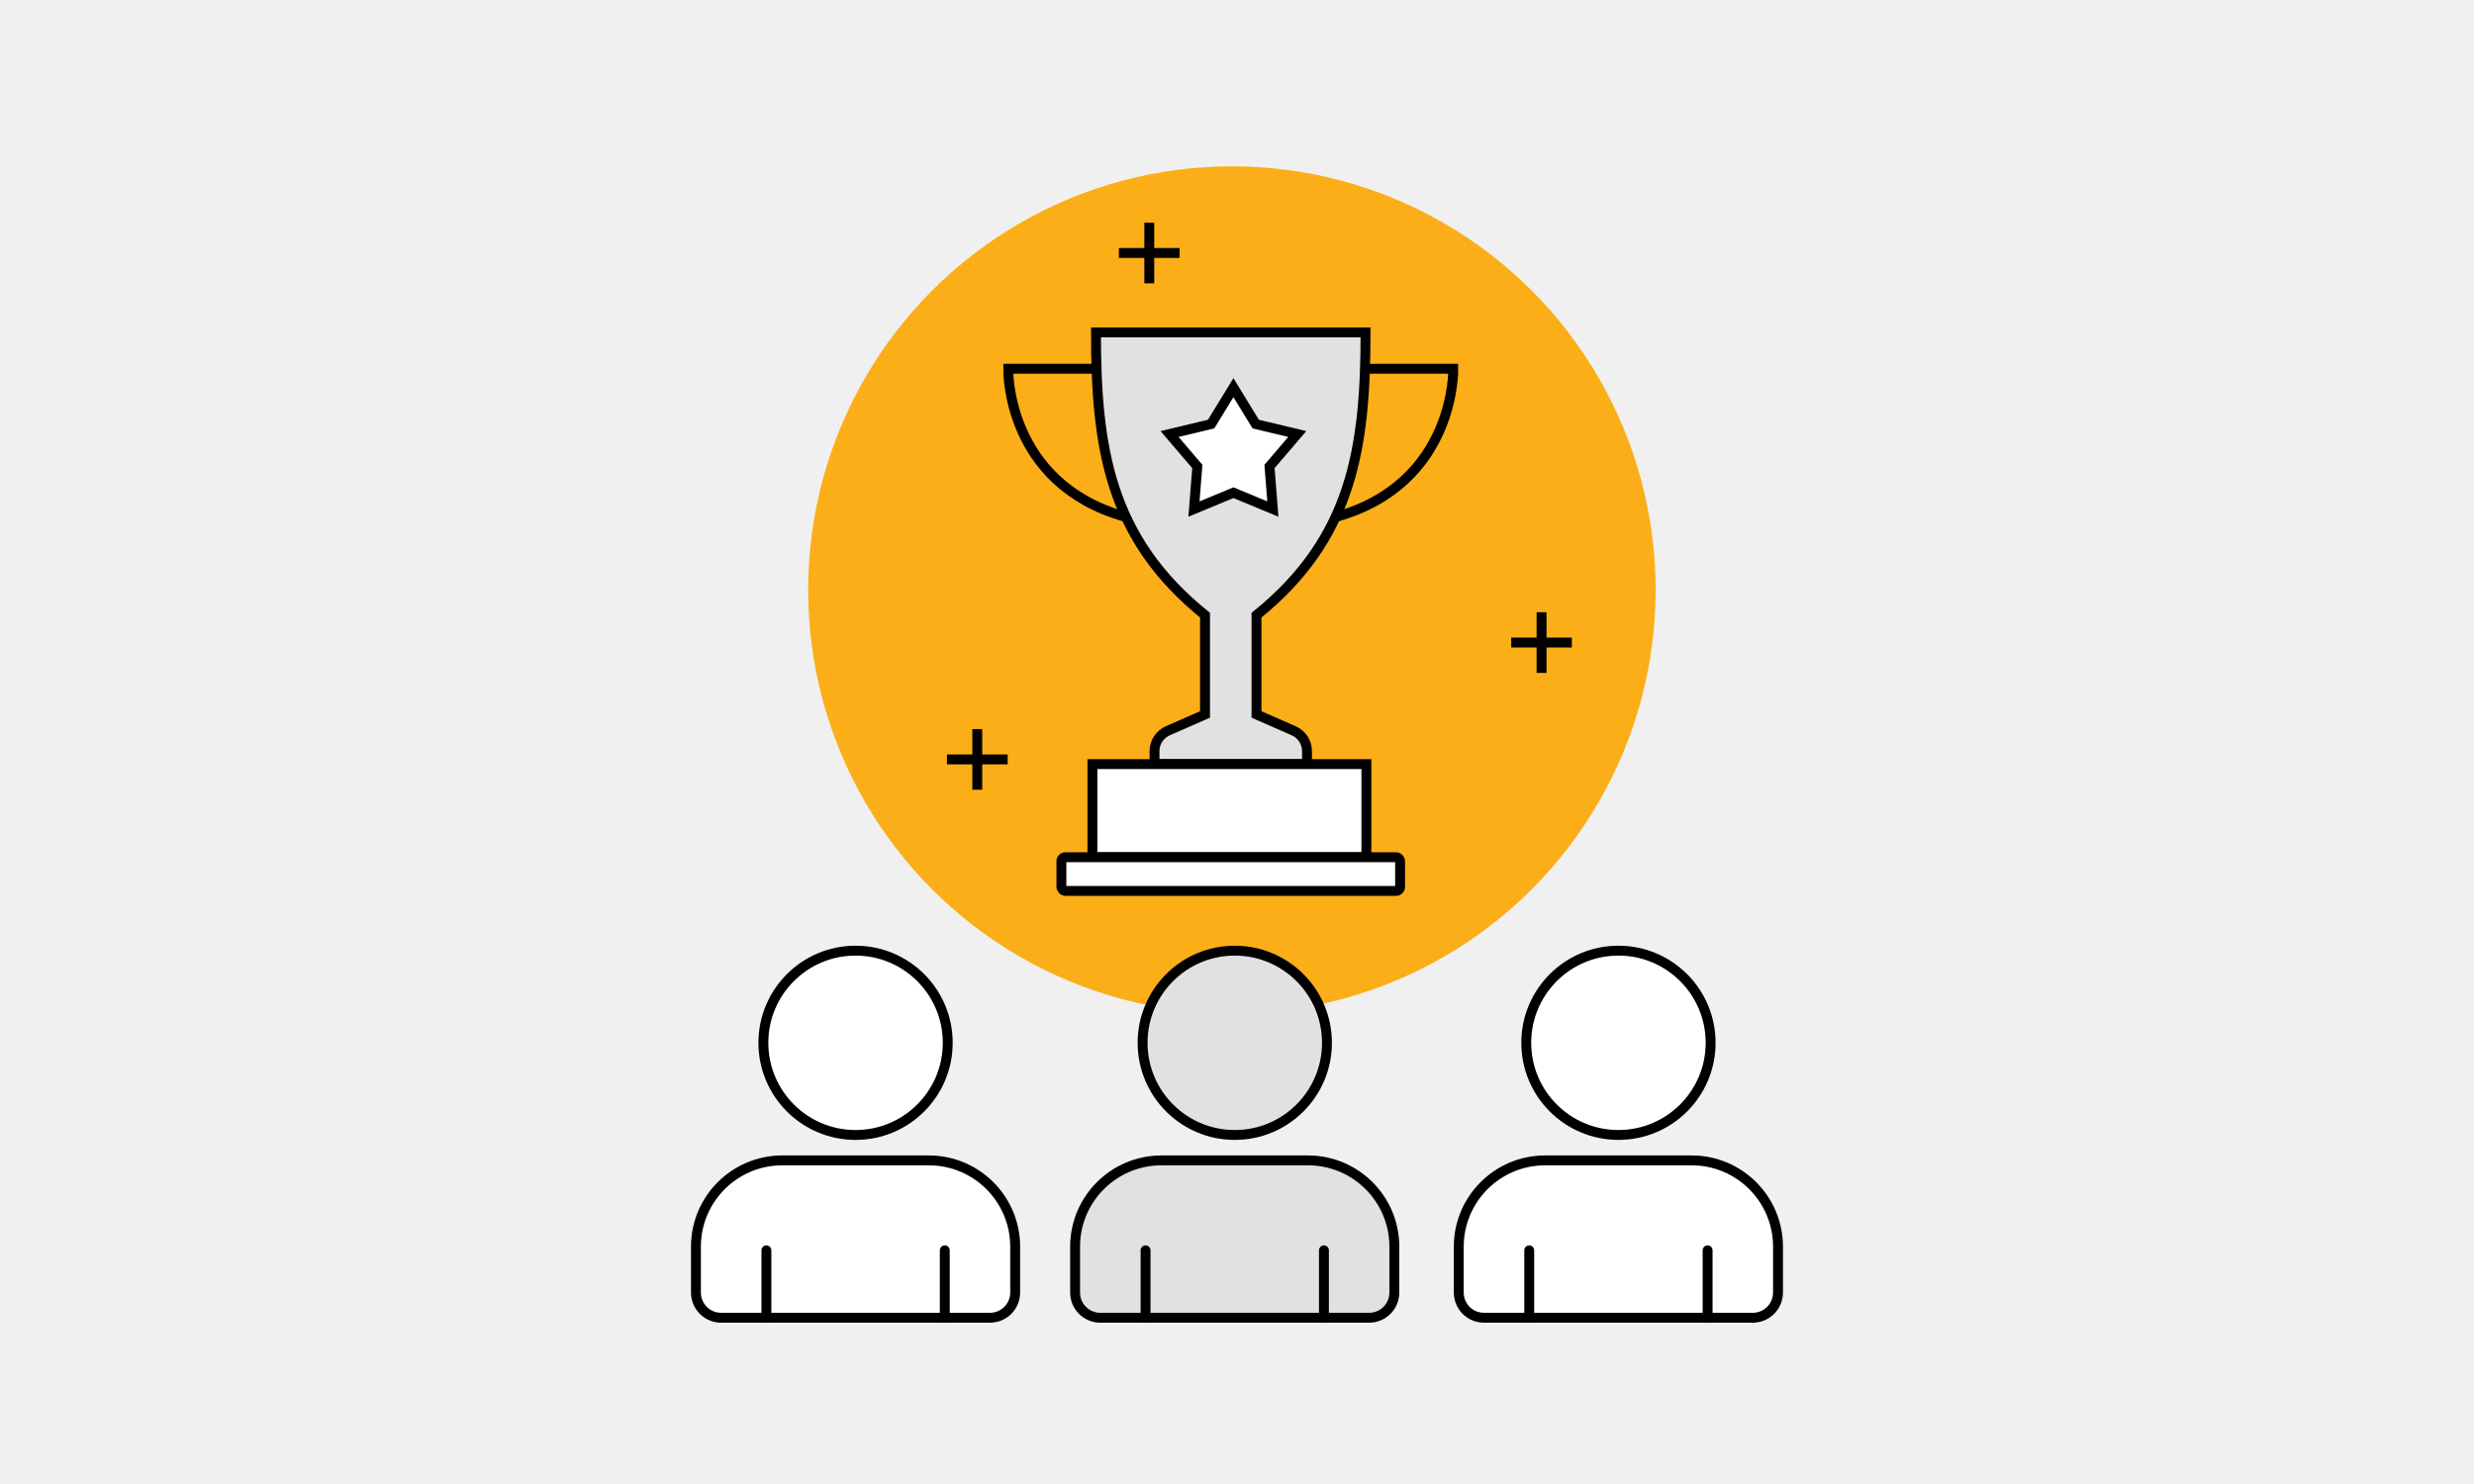 <?xml version="1.0" encoding="UTF-8"?><svg id="Layer_1" xmlns="http://www.w3.org/2000/svg" viewBox="0 0 500 300"><defs><style>.cls-1{fill:#fbae17;}.cls-2{fill:#f0f0f0;}.cls-3{fill:#fff;}.cls-3,.cls-4,.cls-5,.cls-6{stroke:#000;stroke-width:2px;}.cls-3,.cls-4,.cls-6{stroke-miterlimit:10;}.cls-4,.cls-5{fill:none;}.cls-5{stroke-linecap:round;stroke-linejoin:round;}.cls-6{fill:#e1e1e1;}</style></defs><rect class="cls-2" width="500" height="300"/><circle class="cls-1" cx="248.97" cy="119.26" r="85.64"/><path class="cls-3" d="M158.1,234.58h29.63c9.63,0,17.44,7.82,17.44,17.44v9.28c0,2.81-2.28,5.09-5.09,5.09h-54.34c-2.81,0-5.09-2.28-5.09-5.09v-9.28c0-9.63,7.82-17.44,17.44-17.44Z"/><line class="cls-5" x1="154.89" y1="266.39" x2="154.89" y2="252.76"/><line class="cls-5" x1="190.94" y1="266.39" x2="190.94" y2="252.76"/><circle class="cls-3" cx="172.91" cy="210.81" r="18.63"/><path class="cls-6" d="M234.73,234.58h29.63c9.63,0,17.44,7.82,17.44,17.44v9.28c0,2.81-2.28,5.09-5.09,5.09h-54.34c-2.81,0-5.09-2.28-5.09-5.09v-9.28c0-9.63,7.82-17.44,17.44-17.44Z"/><line class="cls-5" x1="231.52" y1="266.39" x2="231.52" y2="252.76"/><line class="cls-5" x1="267.57" y1="266.39" x2="267.57" y2="252.76"/><circle class="cls-6" cx="249.55" cy="210.81" r="18.63"/><path class="cls-3" d="M312.27,234.58h29.63c9.63,0,17.44,7.82,17.44,17.44v9.28c0,2.81-2.28,5.09-5.09,5.09h-54.34c-2.81,0-5.09-2.28-5.09-5.09v-9.28c0-9.63,7.82-17.44,17.44-17.44Z"/><line class="cls-5" x1="309.06" y1="266.39" x2="309.06" y2="252.76"/><line class="cls-5" x1="345.11" y1="266.39" x2="345.11" y2="252.76"/><circle class="cls-3" cx="327.09" cy="210.81" r="18.63"/><path class="cls-4" d="M221.32,74.55h-17.56s-.54,23.12,23.65,29.93"/><path class="cls-6" d="M264.15,154.47v-2.62c0-1.78-1.06-3.4-2.69-4.12l-7.52-3.3v-20.07c19.35-15.59,22.04-33.87,22.04-57.16h-54.48c0,23.3,2.69,41.57,22.04,57.16v20.07l-7.52,3.3c-1.63.72-2.69,2.33-2.69,4.12v2.62h30.82Z"/><path class="cls-4" d="M276.15,74.55h17.56s.54,23.12-23.65,29.93"/><rect class="cls-3" x="220.78" y="154.47" width="55.37" height="18.82"/><rect class="cls-3" x="214.51" y="173.29" width="68.45" height="6.81" rx=".81" ry=".81"/><polygon class="cls-3" points="249.28 78.36 253.78 85.73 262.18 87.74 256.57 94.3 257.25 102.91 249.28 99.6 241.3 102.91 241.98 94.3 236.37 87.74 244.77 85.73 249.28 78.36"/><line class="cls-4" x1="197.51" y1="159.65" x2="197.51" y2="147.39"/><line class="cls-4" x1="203.65" y1="153.52" x2="191.38" y2="153.52"/><line class="cls-4" x1="311.55" y1="136.03" x2="311.55" y2="123.76"/><line class="cls-4" x1="317.68" y1="129.9" x2="305.42" y2="129.9"/><line class="cls-4" x1="232.27" y1="57.28" x2="232.27" y2="45.01"/><line class="cls-4" x1="238.4" y1="51.14" x2="226.13" y2="51.14"/></svg>